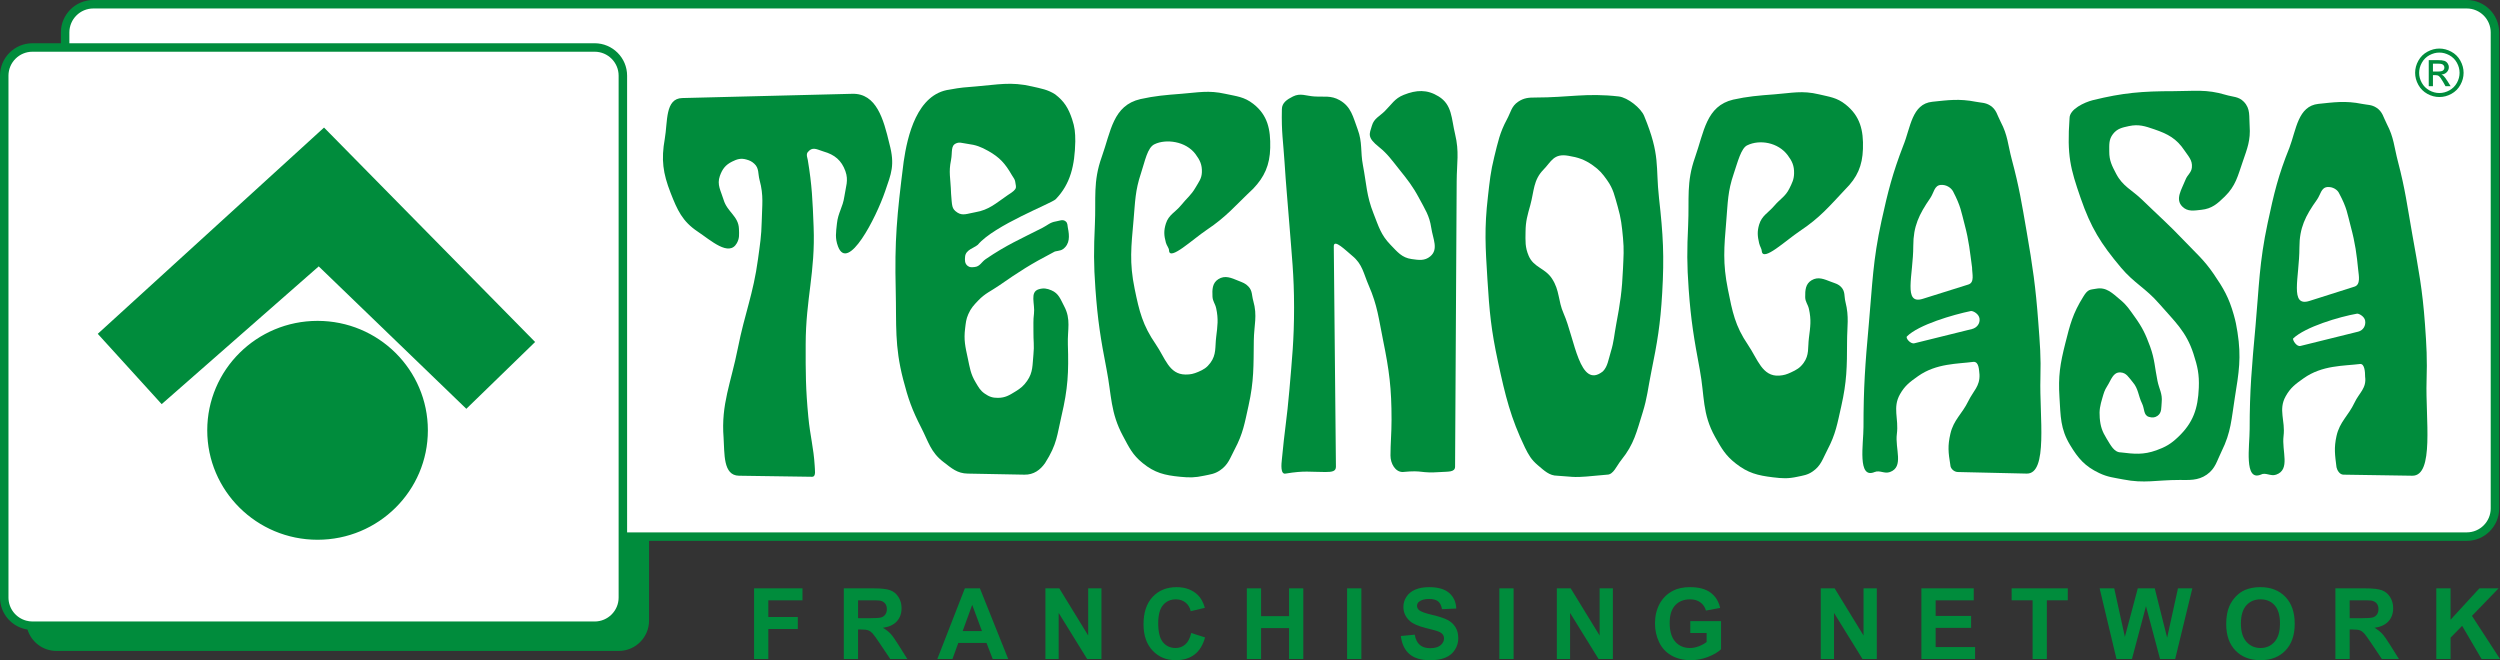 <?xml version="1.0" encoding="utf-8"?>
<!-- Generator: Adobe Illustrator 16.0.0, SVG Export Plug-In . SVG Version: 6.00 Build 0)  -->
<!DOCTYPE svg PUBLIC "-//W3C//DTD SVG 1.1//EN" "http://www.w3.org/Graphics/SVG/1.1/DTD/svg11.dtd">
<svg version="1.1" id="Layer_1" xmlns="http://www.w3.org/2000/svg" xmlns:xlink="http://www.w3.org/1999/xlink" x="0px" y="0px"
	 width="590.047px" height="155.817px" viewBox="0 0 590.047 155.817" enable-background="new 0 0 590.047 155.817"
	 xml:space="preserve">
<rect x="0" y="0" width="590.047" height="155.817" fill="#333333" stroke="none"/>
<path fill-rule="evenodd" clip-rule="evenodd" fill="#FFFFFF" d="M1,17.859c0-3.67,2.977-6.651,6.653-6.651h132.7
	c3.676,0,6.654,2.981,6.654,6.651v123.178c0,3.669-2.978,6.646-6.654,6.646H7.653c-3.676,0-6.653-2.977-6.653-6.646V17.859z"/>
<path fill-rule="evenodd" clip-rule="evenodd" fill="#FFFFFF" d="M15.373,7.656c0-3.675,2.98-6.656,6.653-6.656h560.173
	c3.675,0,6.654,2.981,6.654,6.656V120c0,3.677-2.979,6.652-6.654,6.652H22.026c-3.673,0-6.653-2.975-6.653-6.652V7.656z"/>
<path fill-rule="evenodd" clip-rule="evenodd" fill="#008C3C" stroke="#008C3C" stroke-width="1.003" stroke-miterlimit="3.864" d="
	M74.949,76.233c14.104,0,25.535,11.342,25.535,25.331c0,13.985-11.431,25.327-25.535,25.327c-14.101,0-25.533-11.342-25.533-25.327
	C49.416,87.575,60.848,76.233,74.949,76.233z"/>
<polygon fill-rule="evenodd" clip-rule="evenodd" fill="#008C3C" stroke="#008C3C" stroke-width="1.003" stroke-miterlimit="3.864" points="
	23.783,78.823 38.199,94.682 75.239,62.188 110.062,95.789 125.587,80.707 76.459,30.802 "/>
<g>
	<path fill-rule="evenodd" clip-rule="evenodd" fill="#008C3C" d="M164.65,54.647c-3.612-2.413-4.795-5.086-6.377-9.129
		c-1.817-4.659-2.244-7.827-1.373-12.753c0.708-4.023,0.04-9.523,4.124-9.623l40.133-1.002c5.71-0.144,7.374,5.999,8.749,11.753
		c1.377,5.125,0.424,7.08-0.998,11.25c-2.156,6.315-8.799,19.256-11.129,13.004c-0.732-1.966-0.466-3.289-0.249-5.376
		c0.264-2.563,1.386-3.827,1.75-6.374c0.331-2.32,1.042-3.801,0.25-6.001c-0.909-2.541-2.537-3.886-5.126-4.625
		c-1.268-0.365-2.388-1.127-3.376-0.252c-0.665,0.589-0.749,0.875-0.373,2.248c0.999,6.004,1.135,9.59,1.374,15.754
		c0.42,10.843-1.852,16.905-1.874,27.755c-0.013,6.684-0.01,10.472,0.626,17.127c0.427,4.505,1.248,7.251,1.501,11.5
		c0,0.881,0.426,2.641-0.628,2.628l-17.25-0.25c-3.786-0.055-3.375-5.249-3.626-8.999c-0.625-7.878,1.759-12.944,3.376-21.131
		c1.626-8.237,3.627-12.677,4.75-21.004c0.465-3.442,0.802-5.398,0.877-8.875c0.077-3.807,0.5-6.077-0.501-9.751
		c-0.418-1.535-0.078-2.806-1.251-3.876c-0.61-0.556-1.077-0.771-1.875-0.997c-1.282-0.365-2.187-0.1-3.376,0.498
		c-1.546,0.775-2.293,1.746-2.874,3.375c-0.749,2.094,0.239,3.5,0.875,5.627c0.867,2.907,3.527,3.849,3.626,6.876
		c0.043,1.33,0.152,2.216-0.501,3.378C172.055,60.679,167.782,56.736,164.65,54.647z"/>
	<path fill-rule="evenodd" clip-rule="evenodd" fill="#008C3C" d="M251.163,72.274c1.655,3.115,0.763,5.475,0.874,9.001
		c0.215,6.607,0.017,10.447-1.499,16.88c-1.053,4.47-1.001,6.621-3.875,11.123c-1.124,1.626-2.693,2.794-4.876,2.751l-13.376-0.251
		c-2.486-0.042-3.776-1.237-5.751-2.751c-2.998-2.291-3.526-4.769-5.249-8.121c-2.167-4.217-3.067-6.794-4.253-11.379
		c-2.054-7.962-1.556-12.787-1.751-21.004c-0.28-11.867,0.25-17.503,1.877-30.381c0.876-5.999,3.126-16.003,10.877-17.002
		c2.624-0.499,3.804-0.554,6.251-0.749c5.103-0.412,8.137-1.155,13.125,0c2.21,0.51,3.752,0.749,5.501,1.875
		c2.125,1.625,3.126,3.249,4,5.872c0.629,1.878,0.75,3.129,0.75,5.25c-0.121,5.63-1.122,10.006-4.622,13.63
		c-1.002,1.001-14.503,6.125-18.38,10.751c-0.875,0.748-2.833,1.175-3.002,2.751c-0.095,0.906-0.102,1.701,0.626,2.252
		c0.511,0.386,0.989,0.313,1.624,0.247c1.255-0.121,1.586-1.164,2.627-1.875c4.927-3.347,8.069-4.67,13.379-7.374
		c1.204-0.614,1.79-1.29,3.126-1.502c0.914-0.143,1.669-0.608,2.374,0c0.467,0.408,0.378,0.897,0.497,1.502
		c0.403,1.958,0.477,3.8-1.121,5.001c-0.742,0.553-1.75,0.376-2.251,0.749c-5.502,2.875-8.04,4.521-12.876,7.874
		c-1.927,1.334-3.259,1.811-4.88,3.5c-1.084,1.134-1.742,1.815-2.372,3.255c-0.542,1.232-0.584,2.034-0.753,3.374
		c-0.34,2.719,0.046,4.323,0.626,7c0.498,2.308,0.655,3.733,1.877,5.749c0.681,1.131,1.041,1.875,2.124,2.626
		c1.053,0.731,1.845,1.013,3.125,1c1.714-0.014,2.668-0.598,4.127-1.502c1.232-0.759,1.919-1.309,2.751-2.496
		c1.438-2.057,1.239-3.761,1.497-6.253c0.22-2.085-0.03-3.28,0-5.378c0.027-1.657-0.081-2.601,0.126-4.248
		c0.286-2.266-1.063-5.093,1.128-5.752c1.122-0.334,1.918-0.208,2.998,0.252C249.889,69.254,250.29,70.619,251.163,72.274z"/>
	
		<path fill-rule="evenodd" clip-rule="evenodd" fill="#FFFFFF" stroke="#008C3C" stroke-width="1.128" stroke-miterlimit="3.864" d="
		M228.411,33.388c2.094,0.276,3.285,0.719,5.126,1.751c2.793,1.577,4.149,3.097,5.751,5.879c0.381,0.658,0.747,0.995,0.875,1.75
		c0.276,1.633,0.625,2.124-2,3.752c-2.751,1.877-4.456,3.551-7.875,4.125c-1.782,0.299-3.111,0.979-4.629,0
		c-1.696-1.097-1.498-2.127-1.749-4.875c-0.125-3.876-0.628-5.019,0-8.125c0.347-1.711-0.169-3.444,1.375-4.257
		C226.365,32.826,227.202,33.235,228.411,33.388z"/>
	<path fill-rule="evenodd" clip-rule="evenodd" fill="#008C3C" d="M292.297,66.274c0.992,0.406,1.649,0.589,2.376,1.374
		c0.946,1.018,0.741,2.044,1.126,3.374c1.009,3.518,0.169,5.723,0.123,9.379c-0.073,6.015,0.056,9.502-1.249,15.375
		c-0.909,4.094-1.287,6.551-3.255,10.255c-1.11,2.101-1.519,3.67-3.497,4.997c-1.28,0.857-2.247,0.928-3.749,1.251
		c-2.148,0.464-3.443,0.464-5.628,0.25c-3.667-0.356-6.021-0.92-8.874-3.251c-2.384-1.939-3.177-3.669-4.629-6.376
		c-2.993-5.577-2.663-9.542-3.875-15.753c-1.429-7.342-2.085-11.542-2.628-19c-0.422-5.887-0.391-9.235-0.125-15.133
		c0.292-6.263-0.489-10.093,1.626-16.002c2.155-6.02,2.63-12.124,9.127-13.627c3.378-0.748,5.851-0.955,9.63-1.248
		c4.03-0.312,6.424-0.878,10.374,0c2.682,0.595,4.462,0.686,6.627,2.375c3.417,2.668,4.098,6.042,3.998,10.379
		c-0.088,4.062-1.373,6.875-3.998,9.626c-4.252,3.999-6.238,6.565-11.003,9.75c-3.28,2.198-8.751,7.377-8.875,4.878
		c0-0.63-0.545-1.118-0.748-1.877c-0.458-1.698-0.53-2.827,0-4.5c0.662-2.114,2.229-2.649,3.625-4.374
		c1.302-1.622,2.334-2.326,3.374-4.13c0.762-1.326,1.446-2.097,1.498-3.626c0.062-1.752-0.451-2.837-1.498-4.248
		c-2.308-3.105-7-3.628-9.625-2.375c-1.755,0.75-2.31,4.063-3.253,6.875c-1.38,4.119-1.366,6.674-1.75,11.002
		c-0.557,6.311-1.026,10.042,0.252,16.254c1.097,5.364,1.893,8.613,4.997,13.125c2.209,3.209,3.106,7.101,7.004,7.126
		c1.195,0.009,1.901-0.16,3.002-0.623c1.285-0.543,2.046-1.007,2.875-2.128c1.456-1.971,1.073-3.695,1.37-6.125
		c0.322-2.614,0.556-4.177,0-6.755c-0.23-1.099-0.817-1.625-0.873-2.75c-0.083-1.693-0.052-3.213,1.379-4.124
		C289.116,64.9,290.582,65.564,292.297,66.274z"/>
	<path fill-rule="evenodd" clip-rule="evenodd" fill="#008C3C" d="M305.174,22.764c1.746-0.866,3.054-0.125,5.003,0
		c2.357,0.155,3.941-0.289,6,0.876c2.743,1.557,3.149,3.923,4.253,6.878c1.17,3.135,0.619,5.208,1.249,8.5
		c0.852,4.461,0.824,7.153,2.499,11.375c1.205,3.046,1.723,5.034,4,7.376c1.64,1.687,2.672,3.054,5,3.375
		c1.71,0.238,3.043,0.467,4.376-0.624c2.033-1.671,0.635-4.146,0.249-6.75c-0.436-2.918-1.488-4.396-2.873-7.004
		c-1.535-2.876-2.717-4.327-4.754-6.874c-1.68-2.104-2.747-3.626-4.625-5.125c-2.998-2.379-2.344-3.101-1.749-5.125
		c0.497-1.693,1.745-2.146,3.002-3.377c1.651-1.627,2.346-3.021,4.5-3.874c2.996-1.192,5.514-1.322,8.249,0.372
		c3.215,1.984,2.982,5.208,3.872,8.876c1.021,4.218,0.403,6.789,0.378,11.128l-0.378,67.385c-0.005,1.36-1.749,1.127-3.247,1.252
		c-5.375,0.372-3.994-0.501-9.123,0c-1.75,0-2.877-2.001-2.877-3.878c0-2.875,0.253-5.187,0.253-8.498
		c0.002-7.356-0.531-11.547-2.003-18.754c-1.036-5.085-1.301-8.118-3.374-12.88c-1.245-2.859-1.468-5.021-3.875-7
		c-1.486-1.219-4.395-4.167-4.379-2.248l0.504,52.007c0.006,1.092-0.878,1.252-2.501,1.252c-3.626,0-4.878-0.378-9.378,0.372
		c-1.251,0.251-1.002-2.249-0.875-3.374c0.625-6.749,1.216-9.824,1.751-16.127c0.652-7.687,1.128-12.037,1.126-19.752
		c-0.006-7.719-0.537-12.061-1.126-19.754c-0.434-5.659-0.765-8.842-1.126-14.502c-0.309-4.874-0.752-7.001-0.625-12.502
		C302.55,24.267,303.783,23.459,305.174,22.764z"/>
	<path fill-rule="evenodd" clip-rule="evenodd" fill="#008C3C" d="M362.431,23.017c-1.628,0-2.75,0.072-4.126,0.999
		c-1.582,1.067-1.717,2.447-2.624,4.123c-1.732,3.222-2.117,5.335-3.004,8.876c-0.892,3.597-1.074,5.702-1.498,9.382
		c-0.877,7.552-0.593,11.903-0.123,19.5c0.471,7.656,0.881,12.009,2.5,19.502c1.743,8.1,3,13.254,6.374,20.254
		c0.873,1.75,1.484,2.837,3.004,4.129c1.563,1.325,2.751,2.498,4.627,2.498c4.498,0.25,2.994,0.625,11.743-0.25
		c1.506,0,2.19-2.023,3.38-3.5c2.987-3.704,3.578-6.589,5.001-11.129c1.114-3.564,1.257-5.706,2.001-9.375
		c1.482-7.285,2.194-11.455,2.624-18.878c0.506-8.717,0.227-13.698-0.75-22.38c-0.855-7.628,0.376-9.998-3.499-19.377
		c-0.748-1.875-3.877-4.374-6.004-4.626C374.436,21.889,370.185,23.017,362.431,23.017z"/>
	<path fill-rule="evenodd" clip-rule="evenodd" fill="#FFFFFF" d="M370.185,36.769c2.246,0.374,3.781,0.857,5.749,2.25
		c1.548,1.096,2.28,1.953,3.37,3.5c1.523,2.146,1.772,3.729,2.507,6.249c0.81,2.805,0.967,4.473,1.247,7.379
		c0.269,2.816,0.119,4.427,0,7.252c-0.221,5.202-0.656,8.136-1.623,13.251c-0.468,2.49-0.508,3.956-1.254,6.375
		c-0.566,1.862-0.75,3.5-1.872,4.626c-5.502,4.375-6.648-7.751-9.252-13.626c-1.373-3.102-0.901-5.406-2.753-8.253
		c-1.63-2.513-4.312-2.62-5.501-5.376c-0.891-2.074-0.773-3.486-0.746-5.748c0.022-2.479,0.466-3.864,1.126-6.25
		c0.919-3.367,0.683-5.888,3.123-8.38C366.143,38.146,366.682,36.143,370.185,36.769z"/>
	<path fill-rule="evenodd" clip-rule="evenodd" fill="#008C3C" d="M432.191,66.52c0.979,0.378,1.659,0.489,2.379,1.253
		c0.971,1.035,0.652,2.121,0.997,3.5c0.894,3.549,0.382,5.717,0.376,9.379c-0.014,5.968-0.056,9.424-1.373,15.25
		c-0.931,4.093-1.297,6.542-3.258,10.251c-1.124,2.141-1.502,3.756-3.496,5.127c-1.23,0.845-2.164,0.934-3.624,1.249
		c-2.194,0.475-3.523,0.397-5.751,0.124c-3.619-0.438-5.885-1.01-8.749-3.249c-2.439-1.902-3.37-3.554-4.88-6.251
		c-3.105-5.539-2.457-9.634-3.625-15.878c-1.372-7.357-2.088-11.539-2.625-19.004c-0.426-5.883-0.402-9.233-0.126-15.127
		c0.289-6.264-0.465-10.091,1.624-16.001c2.122-6.005,2.625-12.125,9.001-13.629c3.376-0.749,5.933-0.962,9.75-1.247
		c4.084-0.309,6.522-0.958,10.508,0c2.532,0.605,4.203,0.757,6.248,2.373c3.457,2.731,4.274,6.105,4.126,10.5
		c-0.134,4.043-1.373,6.755-4.126,9.503c-3.875,4.124-6.014,6.722-10.752,9.88c-3.307,2.2-8.753,7.376-8.998,4.748
		c0-0.498-0.456-1.123-0.629-1.872c-0.382-1.661-0.483-2.741,0-4.381c0.641-2.16,2.169-2.778,3.623-4.498
		c1.345-1.579,2.588-2.143,3.503-3.999c0.652-1.329,1.1-2.145,1.124-3.626c0.034-1.76-0.443-2.843-1.498-4.25
		c-2.284-3.063-6.63-3.751-9.503-2.375c-1.502,0.626-2.306,3.987-3.248,6.751c-1.423,4.156-1.379,6.75-1.753,11.126
		c-0.529,6.272-0.861,9.957,0.378,16.126c1.072,5.339,1.685,8.627,4.75,13.129c2.271,3.332,3.354,7.535,7.375,7.252
		c1.109-0.08,1.74-0.287,2.753-0.751c1.327-0.614,2.143-1.064,3.002-2.252c1.368-1.901,0.951-3.553,1.245-5.873
		c0.338-2.667,0.593-4.264,0-6.881c-0.246-1.096-0.854-1.624-0.875-2.75c-0.024-1.664,0.071-3.144,1.504-3.998
		C429.118,65.221,430.503,65.875,432.191,66.52z"/>
	<path fill-rule="evenodd" clip-rule="evenodd" fill="#008C3C" d="M466.32,24.015c1.335,0.266,2.222,0.156,3.38,0.875
		c1.523,0.954,1.659,2.289,2.5,3.874c1.689,3.194,1.691,5.392,2.624,8.88c1.749,6.536,2.346,10.33,3.501,17.002
		c1.433,8.283,2.123,12.998,2.748,21.377c0.386,5.156,0.652,8.085,0.503,13.251c-0.259,8.866,1.874,22.624-3.251,22.503
		l-16.256-0.372c-0.928-0.021-1.747-0.876-1.747-1.624c-0.497-3.003-0.648-4.575,0-7.377c0.775-3.361,2.743-4.652,4.247-7.752
		c1.158-2.375,2.755-3.502,2.628-6.25c-0.121-1.126-0.121-3.003-1.375-3.003c-3.753,0.504-8.816,0.32-13.125,3.38
		c-1.916,1.353-3.092,2.21-4.255,4.247c-1.814,3.188-0.272,5.74-0.748,9.379c-0.464,3.534,1.729,7.779-1.628,9.001
		c-1.324,0.484-2.371-0.501-3.622,0c-4.124,1.75-2.626-6.629-2.626-10.626c0-9.252,0.394-14.822,1.255-24.256
		c0.86-9.537,0.947-15.022,2.994-24.378c1.542-7.04,2.626-11.251,5.129-17.753c1.752-4.251,1.997-9.877,6.875-10.376
		C459.699,23.64,462.397,23.242,466.32,24.015z"/>
	<path fill-rule="evenodd" clip-rule="evenodd" fill="#FFFFFF" d="M460.945,45.143c1.876,3.624,1.911,4.733,2.751,7.874
		c1.038,3.873,1.251,6.505,1.751,10.129c0,1.498,0.65,3.522-0.878,4.004l-10.75,3.374c-4.727,1.481-2.248-5.501-2.248-12.504
		c0-4.626,1.354-7.415,3.998-11.253c0.888-1.281,0.943-3.011,2.505-3.123C459.332,43.552,460.445,44.268,460.945,45.143z"/>
	<path fill-rule="evenodd" clip-rule="evenodd" fill="#FFFFFF" d="M465.2,73.4c0.622,0,1.834,0.724,1.997,1.75
		c0.188,1.174-0.597,2.211-1.75,2.5l-13.627,3.373c-0.903,0.225-2.127-1.245-1.747-1.625C452.816,76.649,460.945,74.274,465.2,73.4z
		"/>
	<path fill-rule="evenodd" clip-rule="evenodd" fill="#008C3C" d="M493.953,23.64c7.128-1.751,11.624-2.12,19.126-2.123
		c4.792-0.009,7.669-0.508,12.254,0.875c1.697,0.509,3.012,0.355,4.251,1.623c1.613,1.652,1.206,3.45,1.375,5.749
		c0.238,3.323-0.539,5.233-1.625,8.379c-1.185,3.422-1.661,5.722-4.252,8.254c-1.765,1.722-3.049,2.856-5.502,3.121
		c-1.765,0.191-3.234,0.503-4.5-0.751c-1.78-1.757-0.163-4.045,0.752-6.374c0.462-1.18,1.379-1.617,1.496-2.877
		c0.165-1.693-0.798-2.581-1.747-3.998c-1.89-2.821-3.911-3.9-7.129-4.999c-2.229-0.766-3.694-1.247-5.996-0.755
		c-1.602,0.347-2.753,0.585-3.756,1.877c-1.003,1.299-0.869,2.483-0.873,4.129c-0.006,2.144,0.63,3.347,1.625,5.249
		c1.569,2.996,3.702,3.774,6.129,6.125c3.907,3.795,6.244,5.802,10,9.751c2.783,2.928,4.592,4.417,6.877,7.749
		c2.368,3.455,3.605,5.602,4.747,9.63c0.451,1.582,0.623,2.5,0.883,4.125c0.947,5.978,0.328,9.529-0.632,15.502
		c-0.798,5.012-0.868,8.084-3.122,12.628c-1.13,2.277-1.42,4.042-3.499,5.5c-2.077,1.456-4.257,1.251-6.378,1.251
		c-5.627,0-8.261,0.881-13.376-0.125c-2.231-0.438-3.578-0.529-5.63-1.499c-3.363-1.599-4.953-3.439-6.873-6.627
		c-2.321-3.85-2.218-6.765-2.504-11.253c-0.316-4.99,0.148-7.9,1.38-12.753c1.124-4.456,1.749-6.999,4.247-11.003
		c1.127-1.871,1.647-1.606,3-1.871c2.42-0.476,3.863,1.043,5.75,2.625c1.571,1.308,2.184,2.343,3.379,3.998
		c1.801,2.496,2.57,4.115,3.629,7.002c1.103,3.044,1.103,4.95,1.747,8.128c0.396,1.948,1.201,3.018,0.996,4.999
		c-0.135,1.319,0.086,2.49-0.996,3.253c-0.645,0.449-1.242,0.458-1.998,0.247c-1.33-0.37-1.024-1.893-1.627-3.124
		c-0.967-1.961-0.823-3.474-2.252-5.125c-0.933-1.081-1.45-2.185-2.878-2.251c-1.751-0.086-2.167,1.774-3.12,3.248
		c-0.636,0.975-0.797,1.641-1.126,2.751c-0.531,1.792-0.779,2.89-0.626,4.751c0.165,1.996,0.572,3.17,1.623,4.88
		c0.965,1.55,1.751,3.247,3.378,3.247c3.125,0.38,5.296,0.609,8.375-0.498c2.2-0.798,3.426-1.516,5.122-3.128
		c3.569-3.388,4.681-6.717,4.884-11.625c0.124-3.158-0.28-4.998-1.255-8.004c-1.729-5.338-4.446-7.637-8.126-11.873
		c-3.167-3.648-5.898-4.808-9-8.504c-4.751-5.652-7.09-9.399-9.503-16.379c-2.429-7.021-3.253-9.998-2.624-18.878
		C488.453,25.766,491.956,24.142,493.953,23.64z"/>
	<path fill-rule="evenodd" clip-rule="evenodd" fill="#008C3C" d="M557.465,24.515c1.332,0.269,2.222,0.151,3.371,0.873
		c1.528,0.96,1.665,2.285,2.501,3.878c1.679,3.198,1.711,5.385,2.626,8.877c1.729,6.585,2.184,10.42,3.374,17.127
		c1.47,8.247,2.4,12.907,3.004,21.254c0.376,5.206,0.539,8.16,0.376,13.38c-0.281,8.819,1.878,22.455-3.38,22.376l-16.247-0.25
		c-0.933-0.013-1.506-1.125-1.631-1.749c-0.368-2.877-0.627-4.572,0-7.378c0.768-3.406,2.767-4.717,4.255-7.875
		c1.102-2.336,2.874-3.376,2.498-6.127c0-1.122-0.121-2.998-1.124-2.998c-3.998,0.497-8.985,0.264-13.378,3.372
		c-1.913,1.354-3.104,2.204-4.247,4.252c-1.788,3.2-0.05,5.74-0.501,9.375c-0.45,3.6,1.673,7.937-1.751,9.127
		c-1.337,0.463-2.502-0.624-3.628,0c-3.999,1.625-2.624-6.748-2.624-10.753c0-9.251,0.52-14.816,1.378-24.251
		c0.862-9.539,0.876-15.014,2.873-24.38c1.5-7.048,2.501-11.255,5.126-17.751c1.626-4.254,2.002-9.877,6.873-10.379
		C550.838,24.142,553.545,23.725,557.465,24.515z"/>
	<path fill-rule="evenodd" clip-rule="evenodd" fill="#FFFFFF" d="M552.087,45.645c1.876,3.5,1.908,4.73,2.75,7.875
		c1.052,3.916,1.378,6.502,1.752,10.25c0.126,1.253,0.603,3.409-0.875,3.878l-10.625,3.374c-4.778,1.52-2.381-5.502-2.381-12.627
		c0-4.623,1.414-7.448,4.13-11.25c0.885-1.238,0.977-2.89,2.502-3.003C550.554,44.052,551.711,44.769,552.087,45.645z"/>
	<path fill-rule="evenodd" clip-rule="evenodd" fill="#FFFFFF" d="M556.339,74.024c0.497,0,1.696,0.675,1.873,1.626
		c0.226,1.182-0.453,2.333-1.623,2.622l-13.629,3.376c-0.933,0.234-1.874-1.372-1.748-1.749
		C544.086,77.151,552.087,74.772,556.339,74.024z"/>
</g>
<g>
	<path fill="#008C3C" d="M575.737,11.461c0.96,0,1.897,0.247,2.813,0.739s1.628,1.198,2.138,2.115
		c0.511,0.917,0.766,1.874,0.766,2.869c0,0.986-0.251,1.933-0.754,2.843s-1.208,1.616-2.115,2.119s-1.856,0.754-2.847,0.754
		s-1.939-0.251-2.847-0.754s-1.613-1.209-2.118-2.119c-0.506-0.91-0.759-1.857-0.759-2.843c0-0.996,0.257-1.952,0.77-2.869
		c0.513-0.917,1.227-1.623,2.142-2.115S574.777,11.461,575.737,11.461z M575.737,12.409c-0.804,0-1.586,0.206-2.346,0.618
		c-0.761,0.412-1.356,1.001-1.786,1.767c-0.429,0.766-0.644,1.563-0.644,2.392c0,0.824,0.211,1.614,0.633,2.369
		s1.012,1.344,1.77,1.766c0.759,0.422,1.55,0.633,2.373,0.633c0.824,0,1.615-0.211,2.373-0.633c0.758-0.422,1.347-1.011,1.767-1.766
		c0.419-0.755,0.629-1.545,0.629-2.369c0-0.829-0.214-1.626-0.641-2.392s-1.022-1.354-1.785-1.767
		C577.316,12.615,576.536,12.409,575.737,12.409z M573.229,20.346v-6.155h2.115c0.723,0,1.245,0.057,1.568,0.17
		c0.324,0.114,0.581,0.312,0.773,0.595c0.192,0.283,0.288,0.583,0.288,0.902c0,0.45-0.16,0.842-0.481,1.175
		c-0.32,0.333-0.746,0.521-1.277,0.561c0.218,0.091,0.392,0.2,0.523,0.326c0.247,0.243,0.551,0.649,0.909,1.221l0.751,1.205h-1.213
		l-0.546-0.97c-0.43-0.763-0.776-1.241-1.039-1.433c-0.182-0.142-0.447-0.212-0.796-0.212h-0.583v2.615H573.229z M574.222,16.882
		h1.205c0.576,0,0.969-0.086,1.179-0.258c0.21-0.171,0.314-0.399,0.314-0.682c0-0.182-0.051-0.345-0.151-0.489
		c-0.102-0.144-0.241-0.251-0.421-0.322s-0.512-0.106-0.997-0.106h-1.129V16.882z"/>
</g>
<g>
	<path fill="#008C3C" d="M177.974,155.533v-16.67h11.428v2.82h-8.062v3.946h6.959v2.82h-6.959v7.084H177.974z"/>
	<path fill="#008C3C" d="M199.151,155.533v-16.67h7.084c1.781,0,3.076,0.15,3.883,0.449c0.807,0.3,1.454,0.832,1.938,1.598
		c0.485,0.766,0.728,1.642,0.728,2.627c0,1.251-0.368,2.284-1.103,3.099s-1.835,1.329-3.298,1.541
		c0.728,0.424,1.329,0.891,1.802,1.398c0.474,0.508,1.113,1.41,1.917,2.707l2.035,3.252h-4.025l-2.434-3.627
		c-0.864-1.296-1.455-2.113-1.774-2.451c-0.318-0.337-0.656-0.568-1.012-0.693c-0.356-0.125-0.921-0.188-1.694-0.188h-0.682v6.959
		H199.151z M202.518,145.913h2.49c1.615,0,2.623-0.068,3.024-0.205s0.716-0.372,0.944-0.705s0.341-0.75,0.341-1.251
		c0-0.561-0.15-1.014-0.449-1.359c-0.299-0.345-0.722-0.563-1.268-0.654c-0.273-0.038-1.091-0.057-2.456-0.057h-2.626V145.913z"/>
	<path fill="#008C3C" d="M237.954,155.533h-3.662l-1.456-3.787h-6.664l-1.375,3.787h-3.571l6.493-16.67h3.559L237.954,155.533z
		 M231.756,148.938l-2.297-6.186l-2.251,6.186H231.756z"/>
	<path fill="#008C3C" d="M246.736,155.533v-16.67h3.275l6.823,11.133v-11.133h3.127v16.67h-3.377l-6.72-10.871v10.871H246.736z"/>
	<path fill="#008C3C" d="M281.149,149.404l3.264,1.035c-0.5,1.819-1.333,3.171-2.496,4.054c-1.164,0.883-2.64,1.325-4.429,1.325
		c-2.213,0-4.033-0.756-5.458-2.269c-1.425-1.512-2.138-3.58-2.138-6.203c0-2.774,0.716-4.929,2.149-6.464
		c1.433-1.535,3.317-2.303,5.652-2.303c2.039,0,3.695,0.603,4.969,1.808c0.758,0.713,1.326,1.736,1.706,3.07l-3.332,0.796
		c-0.197-0.864-0.608-1.546-1.233-2.047c-0.625-0.5-1.386-0.75-2.28-0.75c-1.235,0-2.238,0.443-3.007,1.331
		c-0.77,0.887-1.154,2.324-1.154,4.31c0,2.107,0.379,3.609,1.137,4.503c0.758,0.895,1.743,1.342,2.957,1.342
		c0.894,0,1.664-0.284,2.308-0.853C280.406,151.519,280.869,150.624,281.149,149.404z"/>
	<path fill="#008C3C" d="M294.275,155.533v-16.67h3.366v6.562h6.595v-6.562h3.367v16.67h-3.367v-7.289h-6.595v7.289H294.275z"/>
	<path fill="#008C3C" d="M317.942,155.533v-16.67h3.366v16.67H317.942z"/>
	<path fill="#008C3C" d="M330.626,150.109l3.274-0.319c0.197,1.1,0.597,1.907,1.2,2.422c0.603,0.516,1.415,0.773,2.438,0.773
		c1.084,0,1.901-0.229,2.451-0.688c0.549-0.459,0.824-0.995,0.824-1.609c0-0.394-0.116-0.729-0.347-1.006
		c-0.231-0.276-0.636-0.517-1.211-0.722c-0.395-0.136-1.293-0.379-2.695-0.728c-1.805-0.447-3.07-0.997-3.798-1.649
		c-1.023-0.917-1.535-2.035-1.535-3.354c0-0.849,0.24-1.643,0.722-2.382c0.481-0.739,1.175-1.302,2.081-1.688s1.999-0.58,3.28-0.58
		c2.093,0,3.668,0.459,4.726,1.376c1.057,0.917,1.612,2.142,1.665,3.673l-3.365,0.148c-0.145-0.856-0.453-1.473-0.927-1.848
		c-0.474-0.375-1.185-0.563-2.133-0.563c-0.978,0-1.743,0.201-2.297,0.603c-0.356,0.258-0.534,0.603-0.534,1.035
		c0,0.395,0.167,0.732,0.5,1.012c0.425,0.356,1.456,0.728,3.094,1.114c1.637,0.387,2.848,0.787,3.633,1.2
		c0.784,0.414,1.398,0.978,1.842,1.694s0.665,1.602,0.665,2.655c0,0.955-0.265,1.85-0.796,2.684
		c-0.53,0.834-1.281,1.454-2.251,1.859c-0.971,0.405-2.18,0.608-3.628,0.608c-2.107,0-3.726-0.487-4.855-1.461
		C331.521,153.393,330.846,151.974,330.626,150.109z"/>
	<path fill="#008C3C" d="M353.872,155.533v-16.67h3.366v16.67H353.872z"/>
	<path fill="#008C3C" d="M367.442,155.533v-16.67h3.274l6.823,11.133v-11.133h3.127v16.67h-3.377l-6.721-10.871v10.871H367.442z"/>
	<path fill="#008C3C" d="M398.944,149.404v-2.809h7.255v6.641c-0.705,0.682-1.727,1.283-3.064,1.802s-2.693,0.779-4.065,0.779
		c-1.743,0-3.264-0.366-4.56-1.097s-2.271-1.778-2.922-3.139c-0.652-1.36-0.979-2.841-0.979-4.44c0-1.736,0.364-3.278,1.092-4.628
		c0.728-1.349,1.793-2.384,3.195-3.104c1.068-0.553,2.399-0.83,3.991-0.83c2.069,0,3.687,0.434,4.85,1.302
		c1.164,0.868,1.912,2.068,2.246,3.599l-3.343,0.625c-0.235-0.818-0.677-1.465-1.325-1.938s-1.457-0.711-2.428-0.711
		c-1.471,0-2.64,0.466-3.508,1.399c-0.868,0.932-1.302,2.316-1.302,4.15c0,1.979,0.439,3.462,1.318,4.452
		c0.88,0.989,2.032,1.484,3.457,1.484c0.705,0,1.412-0.138,2.121-0.415c0.708-0.276,1.316-0.612,1.825-1.006v-2.115H398.944z"/>
	<path fill="#008C3C" d="M429.734,155.533v-16.67h3.274l6.823,11.133v-11.133h3.127v16.67h-3.377l-6.721-10.871v10.871H429.734z"/>
	<path fill="#008C3C" d="M453.481,155.533v-16.67h12.36v2.82h-8.994v3.696h8.369v2.809h-8.369v4.537h9.313v2.809H453.481z"/>
	<path fill="#008C3C" d="M479.73,155.533v-13.85h-4.947v-2.82h13.248v2.82h-4.936v13.85H479.73z"/>
	<path fill="#008C3C" d="M499.531,155.533l-3.979-16.67h3.445l2.513,11.451l3.048-11.451h4.002l2.923,11.645l2.559-11.645h3.389
		l-4.049,16.67h-3.57l-3.32-12.463l-3.309,12.463H499.531z"/>
	<path fill="#008C3C" d="M525.428,147.3c0-1.698,0.254-3.123,0.762-4.275c0.38-0.849,0.896-1.611,1.553-2.286
		c0.655-0.675,1.374-1.175,2.154-1.501c1.039-0.439,2.236-0.66,3.594-0.66c2.456,0,4.422,0.762,5.896,2.286
		c1.475,1.524,2.212,3.643,2.212,6.356c0,2.691-0.731,4.797-2.194,6.317s-3.419,2.28-5.867,2.28c-2.479,0-4.45-0.756-5.913-2.269
		C526.159,152.036,525.428,149.953,525.428,147.3z M528.896,147.186c0,1.888,0.436,3.319,1.308,4.293
		c0.871,0.974,1.979,1.461,3.32,1.461s2.442-0.483,3.304-1.45c0.859-0.966,1.29-2.417,1.29-4.35c0-1.91-0.419-3.335-1.257-4.275
		c-0.837-0.94-1.949-1.41-3.337-1.41s-2.506,0.476-3.354,1.427C529.32,143.833,528.896,145.269,528.896,147.186z"/>
	<path fill="#008C3C" d="M551.199,155.533v-16.67h7.084c1.781,0,3.076,0.15,3.883,0.449c0.808,0.3,1.454,0.832,1.939,1.598
		c0.484,0.766,0.728,1.642,0.728,2.627c0,1.251-0.368,2.284-1.104,3.099s-1.834,1.329-3.297,1.541
		c0.728,0.424,1.328,0.891,1.802,1.398s1.112,1.41,1.916,2.707l2.036,3.252h-4.025l-2.434-3.627
		c-0.864-1.296-1.456-2.113-1.774-2.451c-0.318-0.337-0.655-0.568-1.012-0.693s-0.921-0.188-1.694-0.188h-0.683v6.959H551.199z
		 M554.564,145.913h2.49c1.615,0,2.623-0.068,3.025-0.205c0.401-0.136,0.716-0.372,0.943-0.705s0.341-0.75,0.341-1.251
		c0-0.561-0.149-1.014-0.448-1.359c-0.3-0.345-0.723-0.563-1.269-0.654c-0.272-0.038-1.092-0.057-2.456-0.057h-2.627V145.913z"/>
	<path fill="#008C3C" d="M575.015,155.533v-16.67h3.365v7.403l6.8-7.403h4.526l-6.277,6.493l6.618,10.177h-4.355l-4.582-7.823
		l-2.729,2.786v5.038H575.015z"/>
</g>
<path fill="#008C3C" d="M582.199,0H22.026c-4.22,0-7.653,3.435-7.653,7.656v2.552H7.653C3.433,10.208,0,13.641,0,17.859v123.178
	c0,3.82,2.822,6.986,6.491,7.549c0.902,2.92,3.625,5.049,6.838,5.049h132.7c3.946,0,7.157-3.211,7.157-7.158v-18.825h429.014
	c4.221,0,7.654-3.433,7.654-7.652V7.656C589.854,3.435,586.42,0,582.199,0z M6.173,146.481C3.772,145.829,2,143.639,2,141.038
	V17.859c0-3.116,2.536-5.651,5.653-5.651h6.719h2h123.981c3.118,0,5.654,2.535,5.654,5.651v107.793v2v13.385
	c0,3.113-2.537,5.646-5.654,5.646H7.653C7.141,146.684,6.646,146.609,6.173,146.481z M587.854,120c0,3.117-2.536,5.652-5.654,5.652
	H153.186h-5.178V17.859c0-4.219-3.434-7.651-7.654-7.651H16.373V7.656C16.373,4.538,18.909,2,22.026,2h560.173
	c3.118,0,5.654,2.538,5.654,5.656V120z"/>
</svg>
